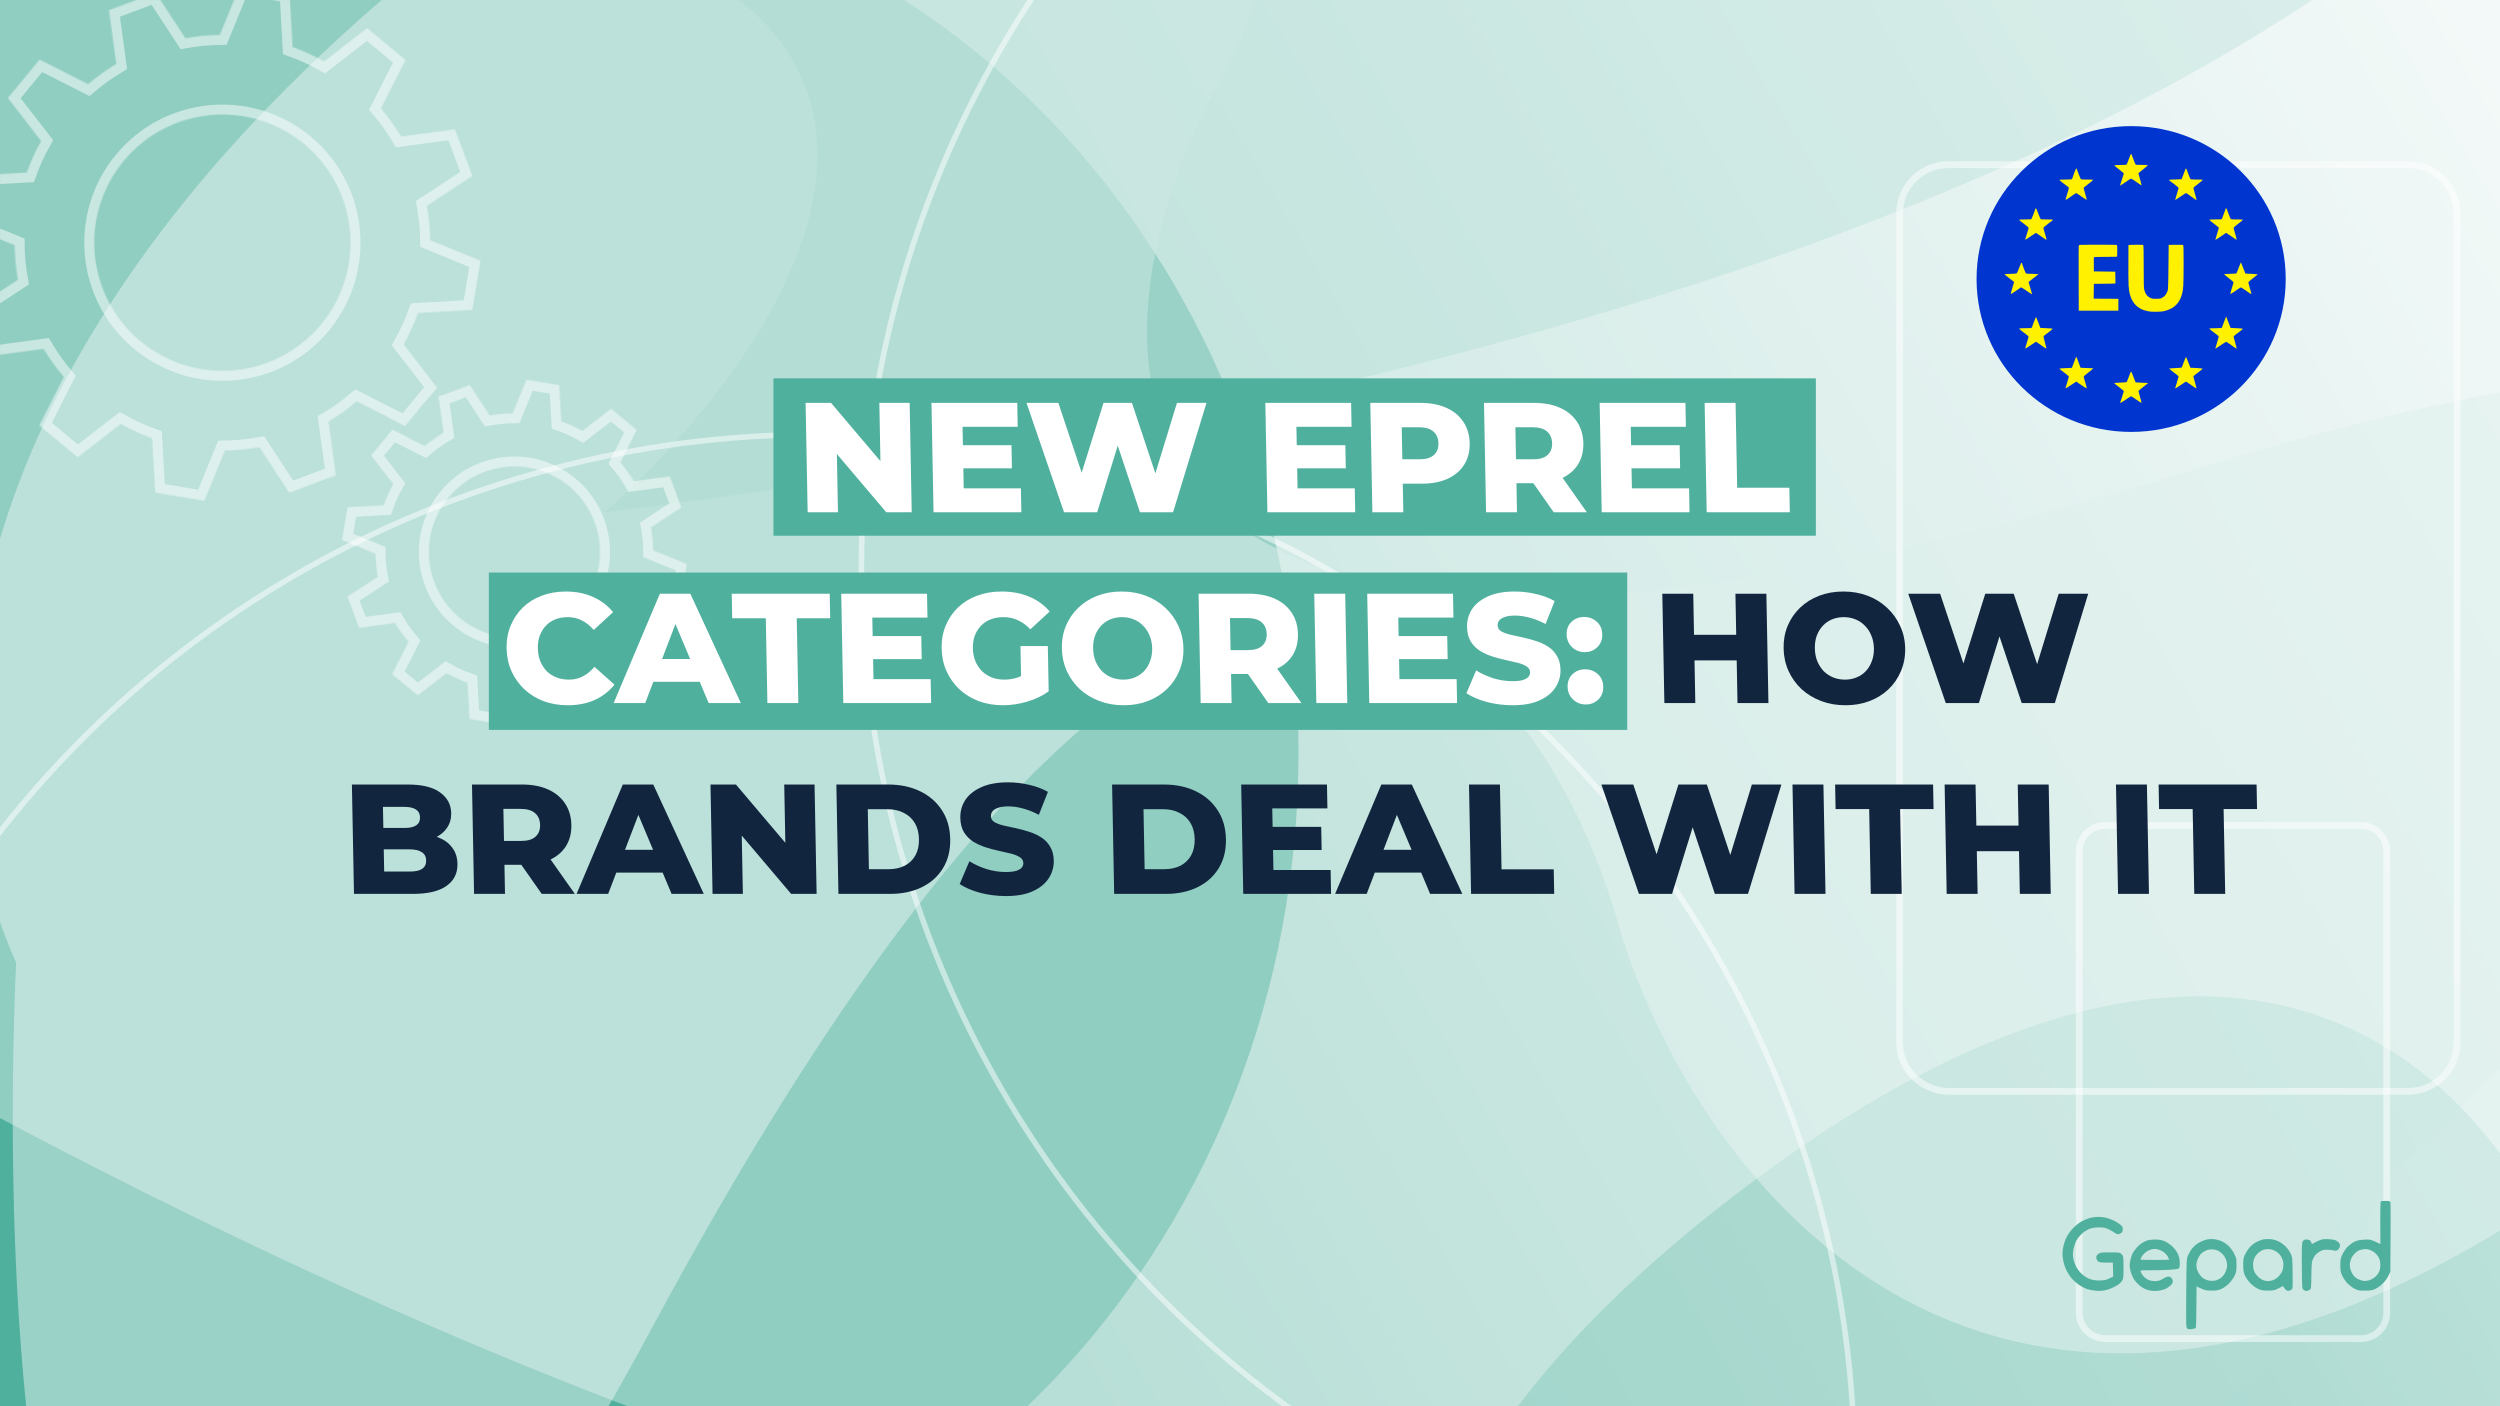 <?xml version="1.0" encoding="UTF-8"?>
<svg xmlns="http://www.w3.org/2000/svg" width="2240" height="1260" viewBox="0 0 2240 1260" fill="none">
  <rect x="0" y="0" width="2240" height="1260" fill="#808080" stroke="none"/>
  <g clip-path="url(#clip0_2356_12630)">
    <rect width="2240" height="1260" fill="url(#paint0_linear_2356_12630)"></rect>
    <path d="M1163.48 673.657C1163.48 1104.63 843.717 1454.01 449.273 1454.01C-228.432 1454.01 -264.932 1104.63 -264.932 673.657C-264.932 242.681 -606.699 -153.39 449.273 -106.693C843.717 -106.693 1163.48 242.681 1163.48 673.657Z" fill="#4FB09E"></path>
    <path opacity="0.5" d="M457.362 -716.178C-349.957 -757.883 -372.44 -236.704 -282.766 29.099C35.939 471.889 -415.56 589.88 -681.148 593.527C1236.23 1864.75 1998.33 1430.41 2139.71 1054.34C2507.2 712.591 2985.38 107.874 1958.21 422.976C931.044 738.077 957.431 312.707 1099.02 60.635C1221.52 -180.926 1264.68 -674.474 457.362 -716.178Z" fill="#D5ECE7"></path>
    <path opacity="0.25" d="M549.965 -889.095C52.97 -505.135 303.46 -186.538 490.829 -75.235C902.77 24.496 696.334 322.529 541.623 459.08C2315.16 238.134 2544.6 -403.554 2437.63 -696.779C2481.31 -1084.2 2457.17 -1682.65 2011.14 -977.104C1565.11 -271.562 1365.41 -535.658 1321.31 -755.899C1271.28 -960.281 1046.96 -1273.06 549.965 -889.095Z" fill="#4FB09E"></path>
    <path opacity="0.25" d="M1549.79 1074.37C1052.79 1458.33 1303.28 1776.92 1490.65 1888.23C1902.59 1987.96 1696.16 2285.99 1541.45 2422.54C3314.99 2201.6 3544.42 1559.91 3437.45 1266.68C3481.13 879.264 3456.99 280.815 3010.97 986.357C2564.94 1691.9 2365.23 1427.8 2321.13 1207.56C2271.1 1003.18 2046.78 690.406 1549.79 1074.37Z" fill="#4FB09E"></path>
    <path opacity="0.5" d="M2455.5 940.636C3059.33 403.148 2709.19 16.455 2458.64 -109.706C1920.76 -200.918 2159.17 -602.079 2345.62 -791.259C88.038 -348.904 -149.174 495.59 14.417 862.543C-7.02 1363.92 77.509 2130.21 587.128 1184.35C1096.75 238.487 1376.8 559.741 1453.13 838.6C1535.66 1096.57 1851.67 1478.12 2455.5 940.636Z" fill="#E9F5F3"></path>
    <path opacity="0.5" d="M2138.5 762.732V1176.28C2138.5 1189.1 2128.2 1199.39 2115.39 1199.39H1886.13C1873.22 1199.1 1862.98 1189.03 1862.98 1176.28V762.732C1862.98 749.918 1873.28 739.621 1886.09 739.621H2115.39C2128.2 739.621 2138.5 749.918 2138.5 762.732Z" stroke="white" stroke-width="6.062"></path>
    <path opacity="0.5" d="M2201.53 191.438V933.959C2201.53 958.299 2181.96 977.865 2157.62 977.865H1745.97C1721.53 977.319 1702.02 958.23 1702.02 933.959V191.438C1702.02 167.098 1721.59 147.531 1745.93 147.531L2157.62 147.531C2181.96 147.531 2201.53 167.098 2201.53 191.438Z" stroke="white" stroke-width="6.062"></path>
    <circle opacity="0.5" cx="731.663" cy="1319.43" r="930.065" stroke="white" stroke-width="5"></circle>
    <g opacity="0.5">
      <mask id="path-9-inside-1_2356_12630" fill="white">
        <path d="M272.331 128.883C223.431 88.525 151.022 95.483 110.688 144.374C70.338 193.325 77.279 265.722 126.195 306.02C175.155 346.394 247.489 339.479 287.839 290.529C328.172 241.638 321.232 169.241 272.331 128.883ZM391.436 347.119L363.056 381.507L319.587 359.55C311.589 366.347 303.157 372.385 294.307 377.604L300.914 425.809L259.133 441.424L232.446 400.637C222.213 402.467 211.876 403.5 201.529 403.633L183.103 448.743L139.119 441.388L136.404 392.767C126.716 389.298 117.256 384.992 108.159 379.824L69.678 409.67L35.266 381.267L57.209 337.819C50.42 329.818 44.39 321.382 39.118 312.512L-9.1 319.068L-24.703 277.324L16.11 250.677C14.285 240.438 13.257 230.095 13.129 219.74L-32.002 201.304L-24.574 157.303L23.997 154.625C27.468 144.93 31.758 135.521 36.943 126.356L7.074 87.844L35.471 53.396L78.923 75.413C86.922 68.616 95.413 62.594 104.22 57.299L97.672 9.11L139.453 -6.505L166.081 34.266C176.314 32.436 186.635 31.462 196.982 31.33L215.408 -13.78L259.451 -6.409L262.123 42.136C271.811 45.605 281.254 49.97 290.368 55.079L328.908 25.25L363.321 53.652L341.301 97.144C348.09 105.145 354.18 113.596 359.409 122.391L407.627 115.835L423.213 157.639L382.461 184.302C384.301 194.481 385.27 204.808 385.398 215.163L430.513 233.659L423.161 277.617L374.573 280.354C371.118 289.99 366.752 299.442 361.644 308.564L391.436 347.119Z"></path>
        <path d="M509.707 435.457C477.061 408.561 428.734 413.164 401.784 445.827C374.817 478.549 379.473 526.865 412.102 553.82C444.791 580.792 493.134 576.13 520.085 543.467C547.035 510.804 542.396 462.429 509.707 435.457ZM589.295 581.212L570.298 604.181L541.294 589.557C535.967 594.068 530.32 598.108 524.37 601.617L528.793 633.844L500.854 644.252L483.104 616.987C476.226 618.256 469.331 618.879 462.447 618.993L450.153 649.106L420.751 644.181L418.94 611.767C412.468 609.429 406.141 606.553 400.036 603.097L374.312 623.018L351.35 604.077L366.052 575.003C361.486 569.658 357.435 564.069 353.991 558.132L321.801 562.512L311.335 534.601L338.589 516.827C337.307 510.005 336.687 503.106 336.593 496.157L306.446 483.85L311.423 454.502L343.874 452.693C346.154 446.199 349.03 439.867 352.47 433.816L332.574 408.082L351.511 385.097L380.575 399.737C385.902 395.225 391.548 391.186 397.439 387.661L393.06 355.51L420.955 345.026L438.765 372.307C445.567 371.082 452.478 370.398 459.422 370.301L471.716 340.188L501.118 345.113L502.912 377.586C509.342 379.849 515.652 382.784 521.773 386.18L547.497 366.26L570.459 385.201L555.817 414.291C560.323 419.619 564.417 425.284 567.878 431.162L600.068 426.782L610.533 454.693L583.28 472.466C584.485 479.333 585.182 486.188 585.276 493.137L615.363 505.427L610.43 534.852L577.978 536.66C575.655 543.079 572.779 549.411 569.323 555.521L589.295 581.212Z"></path>
      </mask>
      <path d="M272.331 128.883C223.431 88.525 151.022 95.483 110.688 144.374C70.338 193.325 77.279 265.722 126.195 306.02C175.155 346.394 247.489 339.479 287.839 290.529C328.172 241.638 321.232 169.241 272.331 128.883ZM391.436 347.119L363.056 381.507L319.587 359.55C311.589 366.347 303.157 372.385 294.307 377.604L300.914 425.809L259.133 441.424L232.446 400.637C222.213 402.467 211.876 403.5 201.529 403.633L183.103 448.743L139.119 441.388L136.404 392.767C126.716 389.298 117.256 384.992 108.159 379.824L69.678 409.67L35.266 381.267L57.209 337.819C50.42 329.818 44.39 321.382 39.118 312.512L-9.1 319.068L-24.703 277.324L16.11 250.677C14.285 240.438 13.257 230.095 13.129 219.74L-32.002 201.304L-24.574 157.303L23.997 154.625C27.468 144.93 31.758 135.521 36.943 126.356L7.074 87.844L35.471 53.396L78.923 75.413C86.922 68.616 95.413 62.594 104.22 57.299L97.672 9.11L139.453 -6.505L166.081 34.266C176.314 32.436 186.635 31.462 196.982 31.33L215.408 -13.78L259.451 -6.409L262.123 42.136C271.811 45.605 281.254 49.97 290.368 55.079L328.908 25.25L363.321 53.652L341.301 97.144C348.09 105.145 354.18 113.596 359.409 122.391L407.627 115.835L423.213 157.639L382.461 184.302C384.301 194.481 385.27 204.808 385.398 215.163L430.513 233.659L423.161 277.617L374.573 280.354C371.118 289.99 366.752 299.442 361.644 308.564L391.436 347.119Z" stroke="white" stroke-width="17.841" mask="url(#path-9-inside-1_2356_12630)"></path>
      <path d="M509.707 435.457C477.061 408.561 428.734 413.164 401.784 445.827C374.817 478.549 379.473 526.865 412.102 553.82C444.791 580.792 493.134 576.13 520.085 543.467C547.035 510.804 542.396 462.429 509.707 435.457ZM589.295 581.212L570.298 604.181L541.294 589.557C535.967 594.068 530.32 598.108 524.37 601.617L528.793 633.844L500.854 644.252L483.104 616.987C476.226 618.256 469.331 618.879 462.447 618.993L450.153 649.106L420.751 644.181L418.94 611.767C412.468 609.429 406.141 606.553 400.036 603.097L374.312 623.018L351.35 604.077L366.052 575.003C361.486 569.658 357.435 564.069 353.991 558.132L321.801 562.512L311.335 534.601L338.589 516.827C337.307 510.005 336.687 503.106 336.593 496.157L306.446 483.85L311.423 454.502L343.874 452.693C346.154 446.199 349.03 439.867 352.47 433.816L332.574 408.082L351.511 385.097L380.575 399.737C385.902 395.225 391.548 391.186 397.439 387.661L393.06 355.51L420.955 345.026L438.765 372.307C445.567 371.082 452.478 370.398 459.422 370.301L471.716 340.188L501.118 345.113L502.912 377.586C509.342 379.849 515.652 382.784 521.773 386.18L547.497 366.26L570.459 385.201L555.817 414.291C560.323 419.619 564.417 425.284 567.878 431.162L600.068 426.782L610.533 454.693L583.28 472.466C584.485 479.333 585.182 486.188 585.276 493.137L615.363 505.427L610.43 534.852L577.978 536.66C575.655 543.079 572.779 549.411 569.323 555.521L589.295 581.212Z" stroke="white" stroke-width="17.841" mask="url(#path-9-inside-1_2356_12630)"></path>
    </g>
    <circle opacity="0.5" cx="1701.87" cy="509.143" r="930.065" stroke="white" stroke-width="5"></circle>
    <path fill-rule="evenodd" clip-rule="evenodd" d="M2137.61 1076C2141.04 1076 2141.51 1076.14 2141.84 1077.56C2142.03 1078.37 2142.1 1092.62 2141.77 1139.44L2139.99 1143.17C2139.06 1145.2 2136.76 1148.32 2134.91 1150.09C2133.06 1151.92 2130.16 1154.02 2128.38 1154.84C2125.87 1156.13 2124.16 1156.4 2119.01 1156.4C2113.54 1156.4 2112.35 1156.19 2109.45 1154.57C2107.6 1153.62 2104.9 1151.45 2103.31 1149.88C2101.73 1148.26 2099.69 1145.2 2098.7 1143.17C2097.18 1139.98 2096.92 1138.55 2096.92 1133.67C2096.92 1128.78 2097.25 1127.29 2098.76 1123.97C2099.75 1121.86 2101.8 1118.81 2103.31 1117.18C2104.9 1115.62 2107.6 1113.59 2109.45 1112.64C2111.89 1111.42 2114.2 1110.94 2118.35 1110.74C2123.56 1110.4 2124.29 1110.53 2132.86 1114.67L2132.73 1095.81C2132.67 1085.43 2132.86 1076.68 2133.19 1076.47C2133.52 1076.2 2135.5 1076 2137.61 1076V1076ZM2109.45 1123.63C2107.65 1125.57 2106.48 1127.68 2105.95 1129.94C2105.29 1132.45 2105.29 1134.14 2105.75 1136.38C2106.15 1138.08 2107.21 1140.59 2108.13 1141.95C2109.05 1143.37 2110.9 1145.07 2112.22 1145.81C2113.6 1146.49 2115.78 1147.31 2117.03 1147.58C2118.29 1147.85 2120.66 1147.71 2122.31 1147.31C2123.96 1146.9 2126.53 1145.47 2128.05 1144.19C2129.76 1142.76 2131.28 1140.66 2131.94 1138.89C2132.6 1137.13 2132.93 1134.62 2132.73 1132.24C2132.6 1129.6 2132.01 1127.7 2130.69 1125.66C2129.7 1124.1 2127.65 1122.07 2126.07 1121.19C2124.55 1120.3 2122.24 1119.42 2120.99 1119.22C2119.74 1119.08 2117.17 1119.29 2115.39 1119.76C2112.94 1120.44 2111.43 1121.39 2109.45 1123.63V1123.63ZM1879.91 1090.32C1882.08 1090.25 1885.58 1090.72 1887.63 1091.27C1889.74 1091.81 1892.84 1093.03 1894.55 1093.91C1896.33 1094.79 1898.71 1096.29 1899.83 1097.3C1901.54 1098.66 1902 1099.61 1902 1101.44C1902 1103.14 1901.61 1104.09 1900.49 1104.83C1899.7 1105.38 1898.44 1105.85 1897.72 1105.85C1896.99 1105.92 1895.67 1105.31 1894.75 1104.56C1893.83 1103.88 1891.45 1102.46 1889.47 1101.51C1886.57 1100.09 1884.86 1099.75 1880.7 1099.75C1877.27 1099.75 1874.5 1100.15 1872.12 1101.04C1870.28 1101.78 1867.18 1103.75 1865.4 1105.38C1863.55 1107.01 1861.31 1109.86 1860.38 1111.69C1859.39 1113.52 1858.27 1116.84 1857.81 1119.08C1857.35 1121.32 1857.22 1124.65 1857.48 1126.55C1857.68 1128.38 1858.73 1131.77 1859.79 1134.01C1860.98 1136.65 1862.89 1139.23 1865.13 1141.34C1867.24 1143.24 1870.21 1145.2 1872.32 1145.95C1874.57 1146.76 1877.6 1147.31 1880.24 1147.31C1882.61 1147.31 1885.38 1147.1 1886.5 1146.83C1887.56 1146.56 1889.6 1145.81 1893.43 1143.85L1893.1 1131.29H1887.1C1881.95 1131.29 1880.83 1131.09 1879.64 1129.94C1878.85 1129.19 1878.19 1127.77 1878.26 1126.68C1878.26 1125.46 1878.85 1124.37 1880.04 1123.49C1881.69 1122.27 1882.88 1122.07 1890.59 1122.14C1899.04 1122.14 1899.43 1122.2 1901.02 1123.83C1902.6 1125.46 1902.66 1125.8 1902.66 1135.5C1902.73 1144.86 1902.6 1145.68 1901.21 1147.85C1900.36 1149.21 1897.98 1151.17 1895.74 1152.4C1893.56 1153.62 1889.87 1155.18 1887.49 1155.79C1884.53 1156.53 1881.69 1156.81 1878.26 1156.53C1875.55 1156.33 1871.66 1155.58 1869.68 1154.91C1867.71 1154.16 1864.61 1152.53 1862.76 1151.24C1860.98 1149.95 1858.21 1147.58 1856.62 1145.88C1855.04 1144.19 1852.73 1140.66 1851.48 1138.08C1850.03 1135.09 1848.91 1131.5 1848.45 1128.24C1847.85 1124.44 1847.85 1122 1848.45 1118.4C1848.84 1115.83 1850.16 1111.69 1851.28 1109.24C1852.47 1106.73 1854.91 1103.14 1857.15 1100.76C1859.26 1098.53 1862.69 1095.74 1864.8 1094.52C1866.98 1093.37 1870.34 1091.88 1872.32 1091.33C1874.3 1090.79 1877.73 1090.32 1879.91 1090.32V1090.32ZM1983.47 1110.26C1985.64 1110.47 1988.87 1111.35 1990.72 1112.16C1992.5 1113.04 1995.21 1114.81 1996.66 1116.17C1998.11 1117.45 2000.35 1120.51 2001.6 1122.88C2003.71 1126.95 2003.91 1127.63 2003.91 1133.33C2003.91 1138.28 2003.65 1140.05 2002.4 1142.63C2001.6 1144.46 1999.56 1147.44 1997.78 1149.34C1996.06 1151.24 1993.1 1153.55 1991.05 1154.57C1988.02 1156.06 1986.5 1156.33 1981.82 1156.4C1977.07 1156.4 1975.62 1156.13 1972.25 1154.5C1970.08 1153.48 1968.23 1152.67 1968.1 1152.67C1968.03 1152.67 1967.96 1160.81 1967.96 1170.85C1967.96 1180.82 1967.7 1189.3 1967.44 1189.71C1967.17 1190.12 1965.66 1190.66 1964.01 1190.86C1962.09 1191.14 1960.64 1191 1959.85 1190.46C1958.73 1189.71 1958.66 1187.81 1958.86 1158.77C1959.06 1130.35 1959.19 1127.7 1960.31 1125.19C1960.97 1123.7 1962.36 1121.19 1963.41 1119.56C1964.47 1118 1966.91 1115.62 1968.76 1114.33C1970.67 1113.04 1973.9 1111.55 1975.88 1110.94C1978.19 1110.33 1980.96 1110.06 1983.47 1110.26V1110.26ZM1969.75 1126.95C1968.56 1129.4 1967.96 1131.63 1967.96 1133.67C1967.96 1135.43 1968.62 1137.94 1969.48 1139.71C1970.27 1141.4 1971.99 1143.58 1973.24 1144.66C1974.49 1145.68 1976.87 1146.83 1978.52 1147.24C1980.23 1147.65 1982.74 1147.78 1984.45 1147.44C1986.1 1147.17 1988.54 1146.09 1989.86 1145.07C1991.25 1144.05 1992.9 1142.01 1993.62 1140.59C1994.28 1139.23 1995.07 1136.99 1995.34 1135.71C1995.6 1134.42 1995.47 1131.97 1995.07 1130.28C1994.68 1128.58 1993.36 1126 1992.17 1124.58C1991.05 1123.15 1988.94 1121.39 1987.55 1120.71C1986.1 1119.96 1983.73 1119.42 1981.62 1119.42C1979.05 1119.42 1977.33 1119.9 1974.89 1121.32C1972.32 1122.81 1971.2 1124.1 1969.75 1126.95V1126.95ZM2033.92 1110.26C2036.76 1110.47 2039.47 1111.21 2041.84 1112.43C2043.82 1113.45 2046.65 1115.49 2048.11 1117.05C2049.62 1118.54 2051.54 1121.32 2052.39 1123.15C2053.98 1126.41 2054.04 1127.22 2054.17 1140.66C2054.37 1154.57 2054.37 1154.7 2052.86 1155.72C2052.06 1156.33 2050.68 1156.67 2049.75 1156.6C2048.83 1156.47 2047.58 1155.58 2045.53 1152.33L2041.58 1154.36C2038.08 1156.13 2036.96 1156.4 2031.95 1156.4C2027.26 1156.33 2025.75 1156.06 2022.71 1154.57C2020.67 1153.55 2017.7 1151.24 2015.92 1149.34C2014.2 1147.44 2012.16 1144.46 2011.37 1142.69C2010.24 1140.12 2009.92 1138.15 2009.92 1133.33C2009.92 1127.97 2010.11 1126.75 2011.7 1123.7C2012.69 1121.73 2014.47 1119.01 2015.59 1117.66C2016.78 1116.3 2019.08 1114.4 2020.73 1113.38C2022.38 1112.43 2025.02 1111.28 2026.67 1110.81C2028.38 1110.26 2031.42 1110.06 2033.92 1110.26V1110.26ZM2023.77 1122.27C2022.38 1123.49 2020.67 1125.66 2020.01 1127.09C2019.22 1128.58 2018.75 1131.09 2018.75 1133.33C2018.75 1135.64 2019.22 1138.08 2020.01 1139.64C2020.67 1141 2022.32 1143.17 2023.63 1144.39C2024.95 1145.54 2027.13 1146.83 2028.45 1147.24C2029.84 1147.58 2031.55 1147.92 2032.28 1147.92C2033 1147.92 2034.72 1147.58 2036.04 1147.24C2037.42 1146.83 2039.66 1145.54 2040.98 1144.32C2042.37 1143.03 2044.02 1140.86 2044.74 1139.37C2045.4 1137.88 2045.93 1135.23 2045.93 1133.33C2045.93 1131.29 2045.4 1128.85 2044.61 1127.22C2043.88 1125.73 2042.57 1123.83 2041.71 1123.09C2040.92 1122.27 2039.27 1121.19 2038.21 1120.64C2037.09 1120.03 2035.18 1119.49 2033.92 1119.29C2032.67 1119.08 2030.43 1119.22 2028.98 1119.56C2027.53 1119.83 2025.15 1121.12 2023.77 1122.27V1122.27ZM2087.15 1110.33C2089.46 1110.47 2091.97 1110.94 2092.76 1111.35C2093.62 1111.76 2094.81 1112.64 2095.47 1113.25C2096.12 1113.86 2096.65 1115.15 2096.59 1116.23C2096.59 1117.25 2095.93 1118.74 2095.07 1119.49C2093.82 1120.78 2093.22 1120.91 2090.98 1120.37C2089.53 1120.03 2086.69 1119.76 2084.65 1119.76C2081.75 1119.76 2080.36 1120.17 2077.79 1121.8C2075.48 1123.22 2074.09 1124.78 2072.91 1127.22C2071.26 1130.41 2071.19 1131.23 2070.99 1142.63C2070.86 1154.29 2070.8 1154.77 2069.35 1155.72C2068.55 1156.26 2067.3 1156.74 2066.57 1156.74C2065.85 1156.74 2064.66 1156.26 2063.94 1155.65C2062.68 1154.7 2062.62 1153.75 2062.42 1134.14C2062.29 1116.84 2062.42 1113.45 2063.28 1112.16C2063.94 1111.12 2064.93 1110.6 2066.24 1110.6C2067.3 1110.6 2068.69 1110.81 2069.35 1111.14C2069.94 1111.42 2070.66 1112.3 2071.52 1114.67L2074.95 1112.84C2076.86 1111.82 2079.5 1110.74 2080.76 1110.47C2082.01 1110.19 2084.91 1110.13 2087.15 1110.33V1110.33ZM1930.83 1110.6C1934.06 1110.6 1936.77 1111.01 1939.07 1111.96C1940.99 1112.71 1944.15 1114.74 1946.13 1116.5C1948.31 1118.54 1950.29 1121.19 1951.34 1123.49C1952.6 1126.21 1953.06 1128.38 1953.06 1131.5C1953.12 1134.69 1952.86 1136.04 1952.07 1136.59C1951.47 1137.06 1947.32 1137.6 1942.5 1137.81C1937.82 1138.01 1930.37 1138.22 1925.88 1138.15C1921.46 1138.08 1917.84 1138.28 1917.84 1138.55C1917.84 1138.89 1918.23 1139.91 1918.76 1140.93C1919.22 1142.01 1920.47 1143.58 1921.53 1144.53C1922.58 1145.47 1924.63 1146.7 1926.08 1147.17C1927.53 1147.71 1930.24 1147.99 1932.08 1147.85C1934.26 1147.65 1936.3 1146.97 1938.15 1145.68C1939.67 1144.66 1941.78 1143.85 1942.9 1143.85C1944.22 1143.85 1945.21 1144.37 1945.87 1145.41C1946.4 1146.22 1946.86 1147.51 1946.86 1148.26C1946.92 1149 1946.07 1150.5 1945.08 1151.51C1944.09 1152.53 1941.91 1154.02 1940.26 1154.84C1938.55 1155.65 1935.38 1156.4 1932.68 1156.6C1929.51 1156.81 1926.87 1156.53 1924.23 1155.79C1921.86 1155.11 1919.22 1153.62 1916.98 1151.78C1915.13 1150.16 1912.76 1147.51 1911.77 1145.81C1910.78 1144.19 1909.46 1140.86 1908.86 1138.42C1908.01 1134.69 1907.94 1133.4 1908.6 1129.94C1909.06 1127.7 1909.99 1124.71 1910.65 1123.36C1911.31 1121.93 1913.02 1119.56 1914.34 1118C1915.72 1116.44 1917.9 1114.54 1919.15 1113.79C1920.41 1112.98 1922.52 1111.96 1923.77 1111.48C1925.02 1111.01 1928.26 1110.67 1930.83 1110.6V1110.6ZM1924.1 1120.91C1922.98 1121.53 1921.46 1122.75 1920.74 1123.63C1919.95 1124.44 1918.96 1125.87 1918.56 1126.75C1918.16 1127.56 1917.84 1128.38 1917.84 1128.58C1917.84 1128.78 1923.64 1128.92 1930.7 1128.92C1937.75 1128.92 1943.56 1128.78 1943.56 1128.58C1943.56 1128.38 1943.16 1127.43 1942.64 1126.41C1942.11 1125.32 1940.99 1123.83 1940.13 1123.09C1939.34 1122.27 1937.69 1121.19 1936.63 1120.64C1935.51 1120.03 1933.6 1119.42 1932.35 1119.22C1931.09 1119.01 1929.11 1119.08 1928.06 1119.35C1926.94 1119.63 1925.16 1120.37 1924.1 1120.91V1120.91Z" fill="#4FB09E"></path>
    <rect x="693" y="339" width="934" height="141" fill="#4FB09E"></rect>
    <rect x="438" y="513" width="1020" height="141" fill="#4FB09E"></rect>
    <path d="M723.656 458.976L721.804 360.993H744.624L799.897 426.222H789.117L787.884 360.993H815.044L816.896 458.976H794.076L738.803 393.747H749.583L750.816 458.976H723.656ZM860.794 398.926H906.294L906.685 419.643H861.185L860.794 398.926ZM863.484 437.56H914.724L915.129 458.976H836.449L834.597 360.993H911.457L911.862 382.409H862.442L863.484 437.56ZM953.364 458.976L919.733 360.993H948.293L976.635 445.818H962.215L988.753 360.993H1014.23L1042.44 445.818H1028.58L1054.55 360.993H1081.01L1051.08 458.976H1021.4L997.362 386.889H1005.34L983.044 458.976H953.364ZM1159.93 398.926H1205.43L1205.83 419.643H1160.33L1159.93 398.926ZM1162.62 437.56H1213.86L1214.27 458.976H1135.59L1133.74 360.993H1210.6L1211 382.409H1161.58L1162.62 437.56ZM1229.65 458.976L1227.8 360.993H1272.6C1281.56 360.993 1289.29 362.44 1295.78 365.332C1302.37 368.225 1307.49 372.425 1311.14 377.93C1314.79 383.343 1316.68 389.781 1316.83 397.247C1316.96 404.619 1315.31 411.011 1311.87 416.423C1308.42 421.836 1303.46 426.035 1296.99 429.021C1290.6 431.914 1282.93 433.36 1273.97 433.36H1244.57L1256.66 421.322L1257.37 458.976H1229.65ZM1256.72 424.262L1244.16 411.524H1271.88C1277.66 411.524 1281.93 410.264 1284.68 407.745C1287.53 405.225 1288.91 401.726 1288.83 397.247C1288.74 392.674 1287.23 389.128 1284.28 386.609C1281.44 384.089 1277.12 382.829 1271.33 382.829H1243.61L1255.69 370.092L1256.72 424.262ZM1331.51 458.976L1329.66 360.993H1374.46C1383.42 360.993 1391.14 362.44 1397.64 365.332C1404.23 368.225 1409.35 372.425 1413 377.93C1416.64 383.343 1418.54 389.781 1418.68 397.247C1418.82 404.619 1417.17 411.011 1413.72 416.423C1410.28 421.742 1405.31 425.848 1398.84 428.741C1392.45 431.541 1384.78 432.94 1375.82 432.94H1346.42L1358.52 421.322L1359.23 458.976H1331.51ZM1392.13 458.976L1367.09 423.282H1396.63L1421.81 458.976H1392.13ZM1358.57 424.262L1346.01 411.524H1373.73C1379.52 411.524 1383.79 410.264 1386.54 407.745C1389.38 405.225 1390.77 401.726 1390.68 397.247C1390.59 392.674 1389.08 389.128 1386.14 386.609C1383.29 384.089 1378.98 382.829 1373.19 382.829H1345.47L1357.55 370.092L1358.57 424.262ZM1459.49 398.926H1504.99L1505.38 419.643H1459.88L1459.49 398.926ZM1462.18 437.56H1513.42L1513.82 458.976H1435.14L1433.29 360.993H1510.15L1510.55 382.409H1461.13L1462.18 437.56ZM1529.2 458.976L1527.35 360.993H1555.07L1556.51 437H1603.27L1603.68 458.976H1529.2ZM508.771 631.905C501.025 631.905 493.815 630.692 487.143 628.266C480.562 625.746 474.801 622.2 469.862 617.627C465.015 613.055 461.181 607.689 458.357 601.53C455.533 595.278 454.05 588.419 453.909 580.954C453.768 573.489 454.992 566.677 457.583 560.518C460.171 554.265 463.802 548.853 468.476 544.28C473.243 539.708 478.87 536.209 485.357 533.782C491.936 531.263 499.099 530.003 506.846 530.003C515.899 530.003 524.003 531.589 531.156 534.762C538.403 537.935 544.462 542.507 549.335 548.48L531.997 564.437C528.753 560.704 525.199 557.858 521.335 555.898C517.565 553.939 513.346 552.959 508.68 552.959C504.666 552.959 500.992 553.612 497.657 554.919C494.321 556.225 491.464 558.138 489.085 560.658C486.798 563.084 484.987 566.023 483.652 569.476C482.41 572.929 481.829 576.755 481.909 580.954C481.988 585.153 482.714 588.979 484.086 592.432C485.551 595.885 487.474 598.871 489.855 601.39C492.327 603.817 495.256 605.683 498.641 606.989C502.025 608.296 505.724 608.949 509.738 608.949C514.404 608.949 518.586 607.969 522.282 606.009C526.072 604.05 529.518 601.204 532.621 597.471L550.562 613.428C545.913 619.307 540.026 623.88 532.901 627.146C525.868 630.318 517.825 631.905 508.771 631.905ZM549.833 629.945L591.242 531.963H618.542L663.793 629.945H634.953L599.478 545.54H610.398L578.113 629.945H549.833ZM573.133 610.909L579.887 590.472H627.767L635.293 610.909H573.133ZM687.59 629.945L686.154 553.939H656.054L655.638 531.963H743.418L743.834 553.939H713.874L715.31 629.945H687.59ZM779.942 569.896H825.442L825.834 590.612H780.334L779.942 569.896ZM782.632 608.529H833.872L834.277 629.945H755.597L753.746 531.963H830.606L831.01 553.379H781.59L782.632 608.529ZM898.697 631.905C890.95 631.905 883.74 630.692 877.068 628.266C870.394 625.746 864.587 622.2 859.647 617.627C854.8 613.055 850.966 607.689 848.143 601.53C845.318 595.278 843.835 588.419 843.694 580.954C843.553 573.489 844.777 566.677 847.368 560.518C849.956 554.265 853.634 548.853 858.401 544.28C863.168 539.708 868.842 536.209 875.423 533.782C882.095 531.263 889.398 530.003 897.331 530.003C906.571 530.003 914.86 531.543 922.198 534.622C929.537 537.702 935.64 542.134 940.51 547.92L923.171 563.877C919.742 560.238 916.051 557.531 912.098 555.758C908.236 553.892 903.925 552.959 899.165 552.959C894.965 552.959 891.151 553.612 887.722 554.919C884.293 556.225 881.389 558.138 879.01 560.658C876.63 563.084 874.772 566.023 873.437 569.476C872.194 572.835 871.613 576.661 871.694 580.954C871.771 585.06 872.496 588.839 873.868 592.292C875.333 595.745 877.303 598.731 879.777 601.25C882.25 603.677 885.179 605.59 888.566 606.989C892.044 608.296 895.836 608.949 899.943 608.949C904.049 608.949 908.05 608.296 911.946 606.989C915.839 605.59 919.762 603.257 923.714 599.991L939.621 619.447C934.097 623.46 927.669 626.539 920.336 628.685C913.003 630.832 905.79 631.905 898.697 631.905ZM915.052 615.808L914.354 578.854H938.854L939.621 619.447L915.052 615.808ZM1006.85 631.905C999.011 631.905 991.754 630.645 985.08 628.126C978.405 625.606 972.552 622.06 967.519 617.487C962.577 612.822 958.695 607.409 955.872 601.25C953.049 595.091 951.568 588.326 951.428 580.954C951.289 573.582 952.514 566.816 955.105 560.658C957.695 554.499 961.374 549.133 966.141 544.56C970.999 539.895 976.718 536.302 983.297 533.782C989.876 531.263 997.086 530.003 1004.93 530.003C1012.86 530.003 1020.12 531.263 1026.7 533.782C1033.37 536.302 1039.18 539.895 1044.12 544.56C1049.06 549.133 1052.94 554.499 1055.76 560.658C1058.68 566.816 1060.21 573.582 1060.35 580.954C1060.49 588.326 1059.22 595.138 1056.53 601.39C1053.94 607.549 1050.27 612.915 1045.5 617.487C1040.73 622.06 1035.06 625.606 1028.48 628.126C1021.99 630.645 1014.78 631.905 1006.85 631.905ZM1006.42 608.949C1010.15 608.949 1013.59 608.296 1016.74 606.989C1019.98 605.683 1022.75 603.817 1025.03 601.39C1027.41 598.871 1029.22 595.885 1030.47 592.432C1031.8 588.979 1032.43 585.153 1032.35 580.954C1032.27 576.661 1031.49 572.835 1030.03 569.476C1028.66 566.023 1026.74 563.084 1024.26 560.658C1021.88 558.138 1019.05 556.225 1015.76 554.919C1012.56 553.612 1009.09 552.959 1005.36 552.959C1001.63 552.959 998.138 553.612 994.896 554.919C991.748 556.225 988.984 558.138 986.605 560.658C984.317 563.084 982.506 566.023 981.171 569.476C979.928 572.835 979.347 576.661 979.428 580.954C979.508 585.153 980.233 588.979 981.605 592.432C983.07 595.885 984.993 598.871 987.374 601.39C989.847 603.817 992.682 605.683 995.88 606.989C999.172 608.296 1002.68 608.949 1006.42 608.949ZM1075.79 629.945L1073.94 531.963H1118.74C1127.7 531.963 1135.43 533.409 1141.92 536.302C1148.51 539.195 1153.63 543.394 1157.28 548.9C1160.93 554.312 1162.82 560.751 1162.97 568.216C1163.11 575.588 1161.45 581.98 1158.01 587.393C1154.56 592.712 1149.6 596.818 1143.12 599.711C1136.73 602.51 1129.06 603.91 1120.1 603.91H1090.7L1102.8 592.292L1103.51 629.945H1075.79ZM1136.41 629.945L1111.38 594.252H1140.92L1166.09 629.945H1136.41ZM1102.86 595.231L1090.3 582.494H1118.02C1123.8 582.494 1128.07 581.234 1130.82 578.714C1133.67 576.195 1135.05 572.695 1134.97 568.216C1134.88 563.644 1133.37 560.098 1130.42 557.578C1127.58 555.059 1123.26 553.799 1117.47 553.799H1089.75L1101.83 541.061L1102.86 595.231ZM1179.43 629.945L1177.57 531.963H1205.29L1207.15 629.945H1179.43ZM1251.21 569.896H1296.71L1297.1 590.612H1251.6L1251.21 569.896ZM1253.9 608.529H1305.14L1305.55 629.945H1226.87L1225.02 531.963H1301.88L1302.28 553.379H1252.86L1253.9 608.529ZM1355.41 631.905C1347.38 631.905 1339.61 630.925 1332.11 628.965C1324.7 626.912 1318.63 624.3 1313.9 621.127L1322.62 600.69C1327.06 603.49 1332.14 605.823 1337.87 607.689C1343.69 609.462 1349.45 610.349 1355.14 610.349C1358.97 610.349 1362.04 610.022 1364.36 609.369C1366.68 608.622 1368.34 607.689 1369.35 606.569C1370.44 605.356 1370.98 603.957 1370.95 602.37C1370.91 600.131 1369.85 598.358 1367.77 597.051C1365.69 595.745 1363.01 594.672 1359.73 593.832C1356.44 592.992 1352.79 592.152 1348.76 591.312C1344.82 590.472 1340.84 589.399 1336.8 588.093C1332.85 586.786 1329.23 585.107 1325.92 583.054C1322.62 580.907 1319.9 578.154 1317.79 574.795C1315.67 571.342 1314.56 567.003 1314.46 561.777C1314.35 555.898 1315.84 550.579 1318.92 545.82C1322.1 541.061 1326.88 537.235 1333.26 534.342C1339.65 531.449 1347.65 530.003 1357.26 530.003C1363.7 530.003 1370.01 530.75 1376.2 532.243C1382.48 533.642 1388.08 535.742 1392.98 538.542L1384.83 559.118C1380.12 556.598 1375.46 554.732 1370.86 553.519C1366.27 552.212 1361.82 551.559 1357.53 551.559C1353.7 551.559 1350.63 551.979 1348.31 552.819C1345.99 553.566 1344.33 554.592 1343.33 555.898C1342.33 557.205 1341.84 558.698 1341.87 560.378C1341.92 562.524 1342.93 564.25 1344.91 565.557C1346.99 566.77 1349.67 567.796 1352.95 568.636C1356.32 569.383 1359.98 570.176 1363.92 571.016C1367.94 571.856 1371.93 572.929 1375.88 574.235C1379.91 575.448 1383.58 577.128 1386.89 579.274C1390.2 581.327 1392.86 584.08 1394.89 587.533C1397 590.892 1398.11 595.138 1398.21 600.271C1398.32 605.963 1396.78 611.235 1393.61 616.088C1390.52 620.847 1385.79 624.673 1379.4 627.566C1373.11 630.458 1365.11 631.905 1355.41 631.905ZM1419.97 584.313C1415.49 584.313 1411.68 582.82 1408.54 579.834C1405.41 576.848 1403.8 573.069 1403.71 568.496C1403.62 563.737 1405.09 559.958 1408.11 557.158C1411.14 554.265 1414.89 552.819 1419.37 552.819C1423.85 552.819 1427.66 554.265 1430.79 557.158C1433.93 559.958 1435.54 563.737 1435.63 568.496C1435.72 573.069 1434.25 576.848 1431.22 579.834C1428.2 582.82 1424.45 584.313 1419.97 584.313ZM1420.85 631.205C1416.37 631.205 1412.57 629.712 1409.43 626.726C1406.29 623.74 1404.68 619.96 1404.59 615.388C1404.5 610.629 1405.97 606.849 1409 604.05C1412.03 601.157 1415.78 599.711 1420.26 599.711C1424.74 599.711 1428.55 601.157 1431.68 604.05C1434.81 606.849 1436.42 610.629 1436.51 615.388C1436.6 619.96 1435.13 623.74 1432.11 626.726C1429.09 629.712 1425.33 631.205 1420.85 631.205Z" fill="white"></path>
    <path d="M1554.95 531.963H1582.67L1584.52 629.945H1556.8L1554.95 531.963ZM1519 629.945H1491.28L1489.43 531.963H1517.15L1519 629.945ZM1558.04 591.732H1516.32L1515.88 568.776H1557.6L1558.04 591.732ZM1653.53 631.905C1645.69 631.905 1638.43 630.645 1631.76 628.126C1625.08 625.606 1619.23 622.06 1614.2 617.487C1609.26 612.822 1605.37 607.409 1602.55 601.25C1599.73 595.091 1598.25 588.326 1598.11 580.954C1597.97 573.582 1599.19 566.816 1601.78 560.658C1604.37 554.499 1608.05 549.133 1612.82 544.56C1617.68 539.895 1623.4 536.302 1629.98 533.782C1636.56 531.263 1643.77 530.003 1651.61 530.003C1659.54 530.003 1666.8 531.263 1673.38 533.782C1680.05 536.302 1685.86 539.895 1690.8 544.56C1695.74 549.133 1699.62 554.499 1702.44 560.658C1705.36 566.816 1706.89 573.582 1707.03 580.954C1707.17 588.326 1705.9 595.138 1703.21 601.39C1700.62 607.549 1696.95 612.915 1692.18 617.487C1687.41 622.06 1681.74 625.606 1675.16 628.126C1668.67 630.645 1661.46 631.905 1653.53 631.905ZM1653.1 608.949C1656.83 608.949 1660.27 608.296 1663.42 606.989C1666.66 605.683 1669.43 603.817 1671.71 601.39C1674.09 598.871 1675.9 595.885 1677.14 592.432C1678.48 588.979 1679.11 585.153 1679.03 580.954C1678.95 576.661 1678.17 572.835 1676.71 569.476C1675.34 566.023 1673.42 563.084 1670.94 560.658C1668.56 558.138 1665.73 556.225 1662.44 554.919C1659.24 553.612 1655.77 552.959 1652.04 552.959C1648.31 552.959 1644.82 553.612 1641.58 554.919C1638.43 556.225 1635.66 558.138 1633.28 560.658C1631 563.084 1629.19 566.023 1627.85 569.476C1626.61 572.835 1626.03 576.661 1626.11 580.954C1626.19 585.153 1626.91 588.979 1628.28 592.432C1629.75 595.885 1631.67 598.871 1634.05 601.39C1636.53 603.817 1639.36 605.683 1642.56 606.989C1645.85 608.296 1649.36 608.949 1653.1 608.949ZM1743.41 629.945L1709.78 531.963H1738.34L1766.68 616.788H1752.26L1778.8 531.963H1804.28L1832.48 616.788H1818.62L1844.6 531.963H1871.06L1841.13 629.945H1811.45L1787.41 557.858H1795.39L1773.09 629.945H1743.41ZM317.158 800.915L315.306 702.932H365.426C378.306 702.932 387.964 705.312 394.401 710.071C400.836 714.737 404.126 720.896 404.27 728.548C404.365 733.587 403.096 738.019 400.461 741.845C397.919 745.578 394.242 748.564 389.431 750.804C384.711 752.95 379.038 754.023 372.412 754.023L375.085 747.304C381.991 747.304 388.032 748.377 393.205 750.524C398.378 752.577 402.401 755.609 405.277 759.622C408.245 763.541 409.782 768.347 409.89 774.039C410.05 782.531 406.722 789.157 399.905 793.916C393.18 798.582 383.238 800.915 370.078 800.915H317.158ZM344.219 780.898H367.459C372.219 780.898 375.798 780.105 378.194 778.519C380.683 776.839 381.895 774.319 381.832 770.96C381.768 767.601 380.461 765.128 377.911 763.541C375.453 761.862 371.844 761.022 367.084 761.022H341.884L341.521 741.845H362.521C367.188 741.845 370.673 741.052 372.976 739.466C375.28 737.879 376.402 735.5 376.342 732.327C376.282 729.154 375.071 726.821 372.709 725.328C370.346 723.742 366.831 722.949 362.164 722.949H343.124L344.219 780.898ZM424.755 800.915L422.904 702.932H467.704C476.664 702.932 484.391 704.379 490.886 707.271C497.474 710.164 502.593 714.363 506.244 719.869C509.893 725.282 511.788 731.72 511.929 739.186C512.068 746.558 510.416 752.95 506.971 758.362C503.525 763.681 498.563 767.787 492.084 770.68C485.697 773.48 478.023 774.879 469.063 774.879H439.663L451.764 763.261L452.475 800.915H424.755ZM485.375 800.915L460.341 765.221H489.881L515.055 800.915H485.375ZM451.819 766.201L439.259 753.463H466.979C472.765 753.463 477.035 752.203 479.787 749.684C482.633 747.164 484.013 743.665 483.929 739.186C483.842 734.613 482.329 731.067 479.388 728.548C476.54 726.028 472.223 724.768 466.436 724.768H438.716L450.796 712.031L451.819 766.201ZM516.628 800.915L558.037 702.932H585.337L630.588 800.915H601.748L566.273 716.51H577.193L544.908 800.915H516.628ZM539.928 781.878L546.682 761.442H594.562L602.088 781.878H539.928ZM638.447 800.915L636.595 702.932H659.415L714.688 768.161H703.908L702.675 702.932H729.835L731.687 800.915H708.867L653.594 735.686H664.374L665.607 800.915H638.447ZM751.24 800.915L749.388 702.932H795.728C806.555 702.932 816.113 704.938 824.402 708.951C832.691 712.964 839.191 718.609 843.902 725.888C848.706 733.167 851.203 741.845 851.394 751.923C851.583 761.908 849.413 770.587 844.886 777.959C840.45 785.237 834.163 790.883 826.026 794.896C817.888 798.908 808.406 800.915 797.58 800.915H751.24ZM778.542 778.799H796.042C801.642 778.799 806.476 777.772 810.543 775.719C814.703 773.573 817.911 770.493 820.169 766.481C822.425 762.375 823.5 757.522 823.394 751.923C823.286 746.231 822.028 741.379 819.619 737.366C817.21 733.353 813.886 730.321 809.647 728.268C805.5 726.121 800.626 725.048 795.026 725.048H777.526L778.542 778.799ZM901.381 802.874C893.354 802.874 885.589 801.895 878.085 799.935C870.673 797.882 864.604 795.269 859.877 792.096L868.591 771.66C873.03 774.459 878.114 776.792 883.843 778.659C889.663 780.432 895.42 781.318 901.113 781.318C904.94 781.318 908.014 780.992 910.335 780.338C912.654 779.592 914.316 778.659 915.322 777.539C916.419 776.326 916.953 774.926 916.923 773.34C916.88 771.1 915.82 769.327 913.742 768.021C911.664 766.714 908.984 765.641 905.701 764.801C902.419 763.961 898.763 763.121 894.734 762.282C890.798 761.442 886.811 760.369 882.773 759.062C878.828 757.756 875.203 756.076 871.898 754.023C868.59 751.877 865.878 749.124 863.762 745.765C861.643 742.312 860.534 737.973 860.436 732.747C860.325 726.868 861.811 721.549 864.894 716.79C868.071 712.031 872.852 708.205 879.237 705.312C885.623 702.419 893.622 700.973 903.235 700.973C909.675 700.973 915.989 701.719 922.178 703.212C928.457 704.612 934.05 706.712 938.957 709.511L930.805 730.087C926.091 727.568 921.436 725.701 916.84 724.488C912.242 723.182 907.796 722.529 903.503 722.529C899.676 722.529 896.604 722.949 894.286 723.788C891.967 724.535 890.307 725.561 889.305 726.868C888.303 728.174 887.817 729.667 887.849 731.347C887.89 733.493 888.902 735.22 890.887 736.526C892.963 737.739 895.643 738.766 898.925 739.606C902.299 740.352 905.954 741.145 909.89 741.985C913.919 742.825 917.906 743.898 921.851 745.205C925.887 746.418 929.559 748.097 932.866 750.244C936.172 752.297 938.837 755.05 940.862 758.502C942.979 761.862 944.086 766.108 944.183 771.24C944.29 776.932 942.757 782.205 939.582 787.057C936.498 791.816 931.764 795.642 925.379 798.535C919.087 801.428 911.087 802.874 901.381 802.874ZM998.29 800.915L996.439 702.932H1042.78C1053.61 702.932 1063.16 704.938 1071.45 708.951C1079.74 712.964 1086.24 718.609 1090.95 725.888C1095.76 733.167 1098.25 741.845 1098.44 751.923C1098.63 761.908 1096.46 770.587 1091.94 777.959C1087.5 785.237 1081.21 790.883 1073.08 794.896C1064.94 798.908 1055.46 800.915 1044.63 800.915H998.29ZM1025.59 778.799H1043.09C1048.69 778.799 1053.53 777.772 1057.59 775.719C1061.75 773.573 1064.96 770.493 1067.22 766.481C1069.48 762.375 1070.55 757.522 1070.44 751.923C1070.34 746.231 1069.08 741.379 1066.67 737.366C1064.26 733.353 1060.94 730.321 1056.7 728.268C1052.55 726.121 1047.68 725.048 1042.08 725.048H1024.58L1025.59 778.799ZM1138.3 740.865H1183.8L1184.19 761.582H1138.69L1138.3 740.865ZM1140.99 779.499H1192.23L1192.63 800.915H1113.95L1112.1 702.932H1188.96L1189.37 724.348H1139.95L1140.99 779.499ZM1196.26 800.915L1237.67 702.932H1264.97L1310.22 800.915H1281.38L1245.9 716.51H1256.82L1224.54 800.915H1196.26ZM1219.56 781.878L1226.31 761.442H1274.19L1281.72 781.878H1219.56ZM1318.08 800.915L1316.22 702.932H1343.94L1345.38 778.939H1392.14L1392.56 800.915H1318.08ZM1468.49 800.915L1434.86 702.932H1463.42L1491.76 787.757H1477.34L1503.88 702.932H1529.36L1557.56 787.757H1543.7L1569.68 702.932H1596.14L1566.21 800.915H1536.53L1512.48 728.828H1520.46L1498.17 800.915H1468.49ZM1607.92 800.915L1606.07 702.932H1633.79L1635.64 800.915H1607.92ZM1676.22 800.915L1674.78 724.908H1644.68L1644.27 702.932H1732.05L1732.46 724.908H1702.5L1703.94 800.915H1676.22ZM1807.9 702.932H1835.62L1837.47 800.915H1809.75L1807.9 702.932ZM1771.95 800.915H1744.23L1742.38 702.932H1770.1L1771.95 800.915ZM1810.99 762.702H1769.27L1768.83 739.746H1810.55L1810.99 762.702ZM1897.76 800.915L1895.91 702.932H1923.63L1925.48 800.915H1897.76ZM1966.06 800.915L1964.63 724.908H1934.53L1934.11 702.932H2021.89L2022.31 724.908H1992.35L1993.78 800.915H1966.06Z" fill="#11253E"></path>
    <path d="M1862.04 249.543C1861.95 228.273 1862.01 219.936 1862.23 219.539C1862.54 219.028 1863.08 219 1879.24 219C1892.33 219 1895.99 219.057 1896.27 219.34C1896.52 219.624 1896.6 220.985 1896.6 224.473C1896.6 227.082 1896.55 229.408 1896.46 229.635C1896.35 230.003 1894.94 230.06 1886.25 230.06C1880.73 230.06 1876.03 230.173 1875.86 230.287C1875.58 230.429 1875.52 232.017 1875.63 243.247L1894.78 243.53L1894.92 248.635C1895 251.443 1895.03 253.91 1894.97 254.108C1894.94 254.364 1892.72 254.477 1875.63 254.59L1875.49 268.061L1897.59 268.203V278.979H1862.12L1862.04 249.543Z" fill="white"></path>
    <path d="M1906.6 219.454L1907.3 219.255C1907.7 219.142 1910.62 219.057 1913.83 219.028C1919.43 219 1919.69 219.028 1919.97 219.567C1920.14 219.936 1920.25 226.997 1920.25 238.936C1920.28 253.229 1920.36 258.107 1920.64 259.411C1920.84 260.347 1921.29 261.765 1921.63 262.531C1921.97 263.325 1922.7 264.488 1923.23 265.168C1923.85 265.934 1924.84 266.671 1926.08 267.295C1927.91 268.174 1928.13 268.203 1931.37 268.203C1933.65 268.203 1935.06 268.061 1935.73 267.806C1936.27 267.579 1937.28 266.983 1937.98 266.501C1938.69 265.991 1939.65 264.97 1940.12 264.204C1940.6 263.438 1941.14 262.361 1941.33 261.822C1941.53 261.283 1941.84 260.319 1942.01 259.695C1942.18 258.986 1942.35 251.159 1942.63 219.142L1948.96 219.057C1954.76 219 1955.32 219.028 1955.63 219.482C1955.92 219.879 1956 223.651 1956 235.874C1956 244.608 1955.89 253.74 1955.72 256.15C1955.52 259.128 1955.21 261.482 1954.71 263.382C1954.31 264.941 1953.61 267.04 1953.13 268.061C1952.65 269.082 1951.86 270.471 1951.41 271.18C1950.93 271.889 1949.81 273.194 1948.91 274.101C1948.01 274.98 1946.49 276.172 1945.5 276.71C1944.54 277.249 1942.74 278.043 1941.5 278.497C1940.26 278.951 1938.29 279.461 1937.14 279.66C1935.99 279.83 1933.11 280 1930.81 280C1927.96 280 1925.85 279.858 1924.33 279.546C1923.09 279.291 1921.35 278.837 1920.45 278.525C1919.57 278.242 1918.25 277.646 1917.49 277.249C1916.76 276.824 1915.55 276.03 1914.79 275.463C1914.03 274.895 1912.79 273.676 1912.03 272.74C1911.27 271.804 1910.17 270.018 1909.55 268.77C1908.96 267.522 1908.15 265.225 1907.75 263.665C1907.3 261.85 1906.94 259.213 1906.74 256.292C1906.54 253.513 1906.46 245.487 1906.6 219.454Z" fill="white"></path>
    <ellipse cx="1909.5" cy="250" rx="138.5" ry="137" fill="#0035CF"></ellipse>
    <path d="M1907.36 142.711C1908.23 140.337 1909.02 138.269 1909.11 138.157C1909.19 138.046 1909.39 137.962 1909.53 138.018C1909.67 138.074 1909.95 138.549 1910.15 139.079C1910.35 139.61 1911.11 141.622 1911.84 143.549C1912.57 145.477 1913.33 147.209 1913.5 147.405C1913.75 147.684 1915.13 147.768 1919.11 147.74C1923.16 147.74 1924.4 147.824 1924.4 148.075C1924.4 148.271 1922.51 149.947 1920.18 151.791C1917.84 153.635 1915.92 155.172 1915.95 155.2C1915.95 155.255 1916.2 156.205 1916.54 157.295C1916.85 158.412 1917.22 159.698 1917.36 160.172C1917.5 160.647 1917.87 161.933 1918.18 163.022C1918.51 164.14 1918.77 165.313 1918.77 165.62C1918.77 166.151 1918.74 166.151 1918.01 165.676C1917.59 165.425 1915.58 164.028 1913.56 162.603C1911.56 161.178 1909.67 160.033 1909.39 160.033C1909.13 160.033 1906.94 161.402 1904.54 163.106C1902.15 164.81 1900.03 166.179 1899.89 166.179C1899.72 166.179 1899.61 166.123 1899.61 166.039C1899.61 165.956 1899.87 165.117 1900.2 164.14C1900.54 163.19 1901.25 160.955 1901.78 159.195C1902.32 157.435 1902.82 155.786 1902.91 155.563C1902.99 155.283 1901.64 154.082 1898.65 151.791C1896.26 149.947 1894.32 148.327 1894.37 148.159C1894.4 147.992 1896.51 147.852 1899.78 147.824C1903.67 147.768 1905.19 147.656 1905.44 147.405C1905.61 147.209 1906.49 145.086 1907.36 142.711Z" fill="#FFF100"></path>
    <path d="M1859.3 152.909C1859.44 152.601 1859.69 151.987 1859.89 151.512C1860.2 150.702 1860.23 150.702 1860.62 151.232C1860.85 151.54 1861.02 151.875 1861.02 152.015C1861.02 152.126 1861.75 154.054 1862.62 156.345C1863.5 158.608 1864.34 160.536 1864.51 160.647C1864.68 160.759 1867.19 160.871 1870.09 160.871C1874.15 160.871 1875.39 160.955 1875.39 161.234C1875.39 161.402 1873.67 162.882 1871.55 164.503C1869.44 166.123 1867.53 167.632 1867.3 167.855C1867.07 168.107 1866.93 168.582 1867.02 168.973C1867.1 169.364 1867.75 171.683 1868.48 174.141C1869.19 176.6 1869.75 178.779 1869.69 178.975C1869.64 179.198 1868.03 178.22 1865.53 176.432C1863.27 174.84 1861.16 173.387 1860.79 173.219C1860.26 172.912 1859.92 173.052 1857.84 174.477C1856.57 175.343 1854.51 176.795 1853.27 177.662C1852.03 178.556 1850.93 179.198 1850.82 179.086C1850.71 178.975 1850.99 177.634 1851.47 176.097C1851.95 174.56 1852.62 172.325 1853.02 171.152C1853.38 169.951 1853.69 168.721 1853.69 168.414C1853.69 168.107 1853.3 167.576 1852.76 167.241C1852.29 166.878 1850.4 165.481 1848.62 164.14C1846.85 162.771 1845.36 161.458 1845.3 161.262C1845.24 160.927 1846.17 160.871 1850.57 160.871C1854.93 160.871 1855.98 160.787 1856.34 160.452C1856.6 160.228 1856.88 159.753 1856.96 159.418C1857.05 159.055 1857.55 157.574 1858.09 156.121C1858.62 154.669 1859.19 153.216 1859.3 152.909Z" fill="#FFF100"></path>
    <path d="M1957.56 153.048C1957.78 152.35 1958.12 151.568 1958.29 151.26C1958.46 150.981 1958.71 150.869 1958.83 150.981C1958.94 151.121 1959.36 152.126 1959.76 153.188C1960.18 154.25 1960.94 156.345 1961.48 157.798C1962.04 159.251 1962.63 160.536 1962.8 160.647C1963 160.759 1965.5 160.871 1968.41 160.871C1972.46 160.871 1973.7 160.955 1973.7 161.234C1973.67 161.402 1971.79 163.022 1969.48 164.782C1967.14 166.542 1965.25 168.163 1965.25 168.358C1965.25 168.526 1965.81 170.621 1966.49 172.94C1967.19 175.287 1967.84 177.717 1967.95 178.332C1968.15 179.282 1968.1 179.422 1967.76 179.198C1967.53 179.058 1966.97 178.667 1966.52 178.332C1966.04 177.997 1964.52 176.907 1963.14 175.957C1961.73 174.98 1960.18 173.89 1959.67 173.527C1958.91 172.996 1958.66 172.94 1958.12 173.219C1957.78 173.387 1955.7 174.784 1953.47 176.293C1951.28 177.801 1949.33 179.031 1949.19 179.031C1949.02 179.031 1948.91 179.003 1948.91 178.975C1948.91 178.919 1949.22 177.885 1949.62 176.656C1950.01 175.427 1950.71 173.136 1951.16 171.571C1951.64 169.979 1952.01 168.526 1952.01 168.358C1952.01 168.163 1950.85 167.101 1949.42 166.039C1947.98 164.978 1946.69 163.944 1946.54 163.804C1946.38 163.637 1945.64 163.106 1944.88 162.603C1944.15 162.1 1943.56 161.514 1943.56 161.29C1943.56 160.927 1944.38 160.871 1949.02 160.815C1952.04 160.759 1954.57 160.675 1954.66 160.592C1954.74 160.508 1955.33 159.083 1955.95 157.379C1956.6 155.674 1957.31 153.747 1957.56 153.048Z" fill="#FFF100"></path>
    <path d="M1823.49 187.524C1823.47 187.384 1823.61 187.105 1823.83 186.909C1824.06 186.713 1824.31 186.658 1824.4 186.797C1824.51 186.909 1824.79 187.496 1825.02 188.11C1825.27 188.725 1826.09 190.792 1826.82 192.72C1827.55 194.648 1828.28 196.296 1828.45 196.408C1828.62 196.52 1831.13 196.631 1834.03 196.631C1838.54 196.631 1839.33 196.687 1839.33 197.05C1839.33 197.274 1839.24 197.469 1839.1 197.469C1838.99 197.469 1838 198.196 1836.9 199.09C1835.78 199.956 1833.97 201.381 1832.88 202.219C1831.78 203.057 1830.88 203.951 1830.88 204.175C1830.88 204.398 1831.13 205.46 1831.44 206.549C1831.75 207.639 1832.26 209.315 1832.57 210.321C1832.85 211.327 1833.24 212.696 1833.41 213.394C1833.58 214.092 1833.64 214.707 1833.55 214.791C1833.47 214.875 1833.21 214.819 1832.99 214.651C1832.76 214.484 1830.73 213.087 1828.48 211.522C1826.23 209.93 1824.31 208.645 1824.17 208.645C1824.06 208.645 1821.97 210.042 1819.52 211.718C1817.1 213.422 1814.96 214.791 1814.82 214.791C1814.65 214.791 1814.62 214.512 1814.71 214.176C1814.79 213.813 1815.18 212.472 1815.58 211.159C1815.97 209.846 1816.59 207.862 1816.96 206.773C1817.33 205.655 1817.64 204.51 1817.64 204.258C1817.64 203.979 1816.76 203.085 1815.61 202.219C1814.51 201.381 1813.44 200.571 1813.3 200.403C1813.13 200.235 1812.14 199.509 1811.1 198.727C1810.06 197.972 1809.18 197.162 1809.18 196.995C1809.18 196.715 1810.37 196.631 1814.17 196.631C1816.93 196.631 1819.44 196.548 1819.75 196.492C1820.17 196.38 1820.68 195.346 1821.92 192.077C1822.82 189.759 1823.52 187.691 1823.49 187.524Z" fill="#FFF100"></path>
    <path d="M1993.05 190.206C1993.59 188.753 1994.1 187.328 1994.18 187.077C1994.27 186.797 1994.43 186.574 1994.58 186.574C1994.72 186.574 1994.94 186.853 1995.08 187.216C1995.22 187.552 1995.65 188.641 1996.04 189.647C1996.43 190.653 1997.11 192.413 1997.53 193.558C1997.96 194.704 1998.52 195.877 1998.74 196.156C1999.14 196.603 1999.76 196.659 2004.46 196.631C2007.39 196.631 2009.76 196.715 2009.76 196.855C2009.79 196.967 2008.52 198.056 2006.97 199.285C2005.45 200.515 2003.53 202.023 2002.75 202.638C2001.96 203.253 2001.31 203.979 2001.31 204.258C2001.31 204.51 2001.7 206.018 2002.18 207.611C2002.66 209.175 2003.28 211.41 2003.59 212.556C2003.9 213.701 2004.13 214.735 2004.07 214.847C2004.01 214.987 2002.58 214.065 2000.89 212.835C1999.17 211.634 1997.05 210.181 1994.55 208.645L1990.04 211.718C1987.56 213.422 1985.39 214.791 1985.25 214.791C1985.08 214.791 1984.97 214.735 1984.97 214.651C1984.97 214.567 1985.62 212.416 1986.41 209.846C1987.19 207.248 1987.93 204.901 1987.98 204.594C1988.07 204.286 1987.96 203.839 1987.73 203.616C1987.5 203.392 1985.59 201.884 1983.48 200.263C1981.36 198.643 1979.62 197.162 1979.62 196.995C1979.62 196.715 1980.8 196.631 1984.46 196.603C1987.14 196.603 1989.62 196.575 1989.96 196.548C1990.27 196.52 1990.6 196.436 1990.69 196.352C1990.74 196.268 1991.08 195.458 1991.45 194.536C1991.79 193.614 1992.52 191.658 1993.05 190.206Z" fill="#FFF100"></path>
    <path d="M1862.48 249.35C1862.4 228.397 1862.46 220.183 1862.68 219.792C1862.99 219.289 1863.53 219.261 1879.7 219.261C1892.79 219.261 1896.46 219.317 1896.74 219.596C1896.99 219.876 1897.08 221.217 1897.08 224.653C1897.08 227.223 1897.02 229.514 1896.94 229.738C1896.82 230.101 1895.41 230.157 1886.71 230.157C1881.19 230.157 1876.48 230.269 1876.31 230.38C1876.03 230.52 1875.98 232.084 1876.09 243.148L1895.25 243.427L1895.39 248.456C1895.47 251.222 1895.5 253.652 1895.44 253.848C1895.41 254.099 1893.19 254.211 1876.09 254.323L1875.95 267.593L1898.06 267.733V278.35H1862.57L1862.48 249.35Z" fill="#FFF100"></path>
    <path d="M1907.08 219.708L1907.78 219.512C1908.18 219.401 1911.11 219.317 1914.32 219.289C1919.92 219.261 1920.18 219.289 1920.46 219.82C1920.63 220.183 1920.74 227.139 1920.74 238.901C1920.77 252.982 1920.85 257.787 1921.13 259.072C1921.33 259.994 1921.78 261.391 1922.12 262.146C1922.46 262.928 1923.19 264.073 1923.73 264.744C1924.35 265.498 1925.33 266.224 1926.57 266.839C1928.4 267.705 1928.63 267.733 1931.87 267.733C1934.15 267.733 1935.56 267.593 1936.23 267.342C1936.77 267.118 1937.78 266.532 1938.49 266.057C1939.19 265.554 1940.15 264.548 1940.63 263.794C1941.11 263.04 1941.64 261.978 1941.84 261.447C1942.04 260.916 1942.35 259.966 1942.52 259.352C1942.69 258.653 1942.85 250.942 1943.14 219.401L1949.47 219.317C1955.28 219.261 1955.84 219.289 1956.15 219.736C1956.43 220.127 1956.52 223.843 1956.52 235.884C1956.52 244.489 1956.4 253.485 1956.24 255.86C1956.04 258.793 1955.73 261.112 1955.22 262.984C1954.83 264.52 1954.12 266.588 1953.64 267.593C1953.16 268.599 1952.38 269.968 1951.93 270.667C1951.45 271.365 1950.32 272.65 1949.42 273.544C1948.52 274.41 1947 275.584 1946.01 276.114C1945.05 276.645 1943.25 277.428 1942.01 277.875C1940.77 278.322 1938.8 278.824 1937.64 279.02C1936.49 279.188 1933.61 279.355 1931.3 279.355C1928.46 279.355 1926.35 279.216 1924.82 278.908C1923.59 278.657 1921.84 278.21 1920.94 277.902C1920.06 277.623 1918.74 277.036 1917.98 276.645C1917.25 276.226 1916.04 275.444 1915.28 274.885C1914.51 274.326 1913.27 273.125 1912.51 272.203C1911.75 271.281 1910.66 269.521 1910.04 268.292C1909.44 267.063 1908.63 264.8 1908.23 263.263C1907.78 261.475 1907.42 258.877 1907.22 255.999C1907.02 253.261 1906.94 245.355 1907.08 219.708Z" fill="#FFF100"></path>
    <path d="M1806.93 244.992C1807.16 244.88 1808.17 242.617 1809.16 239.991C1810.73 235.884 1811.04 235.241 1811.41 235.493C1811.66 235.66 1811.83 235.968 1811.78 236.135C1811.75 236.303 1812.42 238.259 1813.3 240.494C1814.17 242.729 1815.02 244.712 1815.21 244.908C1815.41 245.159 1816.4 245.271 1818.34 245.299C1819.89 245.299 1822.37 245.383 1826.51 245.662L1822.82 248.596C1820.76 250.216 1818.76 251.781 1817.58 252.647L1818.73 256.558C1819.35 258.709 1820.03 261.112 1820.28 261.866C1820.51 262.648 1820.65 263.347 1820.57 263.487C1820.51 263.598 1820.11 263.459 1819.69 263.207C1819.27 262.928 1817.13 261.475 1814.96 259.966C1812.54 258.318 1810.9 257.34 1810.73 257.508C1810.56 257.648 1808.48 259.1 1806.09 260.749C1803.69 262.369 1801.69 263.626 1801.63 263.487C1801.58 263.375 1801.78 262.397 1802.09 261.307C1802.4 260.218 1803.1 257.843 1803.66 255.999C1804.23 254.155 1804.65 252.619 1804.62 252.591C1804.56 252.591 1802.62 251.082 1800.31 249.294C1797.97 247.506 1796.06 245.914 1796 245.774C1795.97 245.634 1798.31 245.467 1801.21 245.383C1804.14 245.299 1806.71 245.131 1806.93 244.992Z" fill="#FFF100"></path>
    <path d="M2005.37 241.276C2006.13 239.237 2007 237.002 2007.28 236.303L2007.84 235.046L2008.21 235.884C2008.44 236.331 2009.34 238.622 2011.87 245.103L2017.45 245.383C2020.49 245.55 2023 245.718 2023 245.802C2022.97 245.886 2022.44 246.361 2021.79 246.836C2021.14 247.339 2019.23 248.847 2017.53 250.188C2014.66 252.507 2014.49 252.703 2014.63 253.485C2014.72 253.932 2014.91 254.77 2015.06 255.301C2015.22 255.832 2015.82 257.927 2016.38 259.911C2016.94 261.894 2017.31 263.57 2017.22 263.626C2017.14 263.654 2016.24 263.095 2015.2 262.369C2014.13 261.671 2012.15 260.274 2010.75 259.296C2009.34 258.346 2008.01 257.536 2007.79 257.536C2007.56 257.536 2005.39 258.905 2003 260.581C2000.6 262.285 1998.52 263.57 1998.41 263.459C1998.29 263.347 1998.72 261.559 1999.36 259.491C2000.01 257.424 2000.66 255.273 2000.8 254.742C2000.94 254.211 2001.14 253.513 2001.22 253.205C2001.34 252.758 2000.55 252.004 1997.05 249.294C1994.72 247.45 1992.74 245.858 1992.69 245.746C1992.63 245.606 1994.94 245.439 1997.87 245.355C2000.77 245.271 2003.34 245.159 2003.56 245.103C2003.82 245.048 2004.55 243.483 2005.37 241.276Z" fill="#FFF100"></path>
    <path d="M1992.27 289.72C1993.11 287.457 1993.98 285.166 1994.18 284.636L1994.58 283.658L1994.97 284.496C1995.17 284.943 1996.07 287.234 1996.94 289.525C1997.82 291.843 1998.55 293.743 1998.58 293.799C1998.6 293.855 2001.08 293.967 2004.1 294.078C2007.34 294.19 2009.59 294.386 2009.65 294.553C2009.68 294.693 2008.38 295.839 2006.75 297.068C2005.11 298.297 2003.22 299.75 2002.52 300.281C2001.45 301.119 2001.28 301.37 2001.39 302.097C2001.45 302.544 2002.1 304.946 2002.83 307.405C2003.53 309.863 2004.1 312.043 2004.04 312.238C2004.01 312.462 2003.22 312.07 2002.01 311.204C2000.91 310.422 1998.91 309.025 1997.56 308.047C1996.18 307.07 1994.86 306.287 1994.6 306.315C1994.32 306.315 1992.18 307.684 1989.81 309.305C1987.45 310.953 1985.39 312.294 1985.25 312.294C1985.08 312.294 1984.97 312.21 1984.97 312.098C1984.97 311.959 1985.67 309.612 1986.52 306.846C1987.36 304.08 1988.01 301.622 1987.93 301.398C1987.84 301.175 1987.34 300.672 1986.8 300.281C1986.29 299.89 1984.43 298.521 1982.72 297.208C1981 295.894 1979.59 294.665 1979.62 294.498C1979.62 294.218 1980.55 294.134 1983.34 294.134C1985.39 294.134 1987.9 294.051 1990.74 293.799L1992.27 289.72Z" fill="#FFF100"></path>
    <path d="M1822.23 288.826C1822.76 287.373 1823.44 285.669 1823.72 285.083C1824 284.468 1824.31 284.105 1824.42 284.244C1824.51 284.384 1825.38 286.563 1826.37 289.106C1827.33 291.648 1828.14 293.743 1828.17 293.799C1828.17 293.827 1830.65 293.967 1833.66 294.078C1836.9 294.19 1839.16 294.386 1839.21 294.553C1839.27 294.693 1837.89 295.894 1836.17 297.208C1834.45 298.521 1832.62 299.89 1832.12 300.281C1831.58 300.672 1831.1 301.175 1831.02 301.398C1830.93 301.622 1831.5 304.136 1832.28 306.986C1833.07 309.835 1833.66 312.21 1833.58 312.294C1833.47 312.378 1832.85 312.043 1832.14 311.596C1831.47 311.149 1829.44 309.724 1827.64 308.466C1825.86 307.181 1824.31 306.148 1824.26 306.148C1824.17 306.148 1822 307.6 1819.47 309.361C1816.9 311.121 1814.73 312.434 1814.68 312.294C1814.59 312.154 1814.85 310.981 1815.24 309.724C1815.66 308.439 1816.34 306.176 1816.79 304.695C1817.27 303.186 1817.64 301.789 1817.61 301.622C1817.61 301.426 1816.87 300.7 1815.95 300.001C1815.04 299.303 1813.16 297.878 1811.75 296.788C1810.34 295.699 1809.18 294.665 1809.18 294.498C1809.18 294.218 1810.23 294.134 1813.47 294.078C1815.83 294.078 1817.89 294.023 1818.06 293.995C1818.19 293.942 1818.76 293.914 1819.29 293.887L1819.38 293.883C1820.37 293.855 1820.48 293.771 1820.85 292.682C1821.07 292.011 1821.69 290.279 1822.23 288.826Z" fill="#FFF100"></path>
    <path d="M1858.06 325.285C1858.6 323.748 1859.33 321.793 1859.67 320.955C1860.09 319.865 1860.31 319.53 1860.45 319.837C1860.59 320.057 1861.25 321.712 1861.97 323.522L1862 323.609C1862.71 325.453 1863.5 327.52 1864.15 329.476L1868 329.699C1870.12 329.811 1872.65 329.895 1873.61 329.895C1874.85 329.895 1875.39 330.007 1875.36 330.258C1875.36 330.426 1873.44 332.046 1871.13 333.806C1868.82 335.566 1866.93 337.215 1866.93 337.438C1866.93 337.662 1867.27 338.919 1867.67 340.232C1868.06 341.545 1868.71 343.78 1869.13 345.177C1869.55 346.602 1869.81 347.859 1869.69 347.971C1869.58 348.11 1867.44 346.769 1864.96 345.065C1862.48 343.333 1860.37 341.908 1860.31 341.908C1860.23 341.908 1858.14 343.305 1855.67 344.981C1853.19 346.657 1851.02 347.999 1850.88 347.915C1850.68 347.831 1850.76 347.3 1851.02 346.462C1851.27 345.708 1851.58 344.73 1851.72 344.283C1851.83 343.836 1852.34 342.187 1852.82 340.651C1853.3 339.114 1853.69 337.662 1853.69 337.438C1853.69 337.215 1852.4 336.013 1850.82 334.812C1849.21 333.583 1847.33 332.13 1846.59 331.599C1845.86 331.04 1845.27 330.454 1845.24 330.314C1845.24 330.146 1847.41 329.951 1856.37 329.587L1856.71 328.833C1856.88 328.414 1857.5 326.822 1858.06 325.285Z" fill="#FFF100"></path>
    <path d="M1956.26 325.564C1956.91 323.721 1957.7 321.653 1958.04 320.983C1958.35 320.312 1958.69 319.865 1958.8 320.005C1958.91 320.145 1959.53 321.653 1960.18 323.329C1960.8 325.006 1961.62 327.101 1962.6 329.476L1968.04 329.755C1971.19 329.923 1973.53 330.146 1973.59 330.314C1973.62 330.454 1972.32 331.599 1970.69 332.828C1969.05 334.058 1967.17 335.51 1966.49 336.041C1965.81 336.572 1965.25 337.187 1965.25 337.382C1965.25 337.55 1965.87 339.897 1966.66 342.551C1967.45 345.177 1968.04 347.551 1968.01 347.803C1967.93 348.138 1966.8 347.468 1963.56 345.205C1961.14 343.528 1959.05 342.076 1958.91 341.992C1958.74 341.936 1957.98 342.271 1957.16 342.802C1956.38 343.305 1954.32 344.702 1952.6 345.903C1950.88 347.077 1949.33 348.054 1949.19 348.054C1949.02 348.054 1948.97 347.831 1949.02 347.579C1949.08 347.3 1949.78 345.009 1950.57 342.467C1951.36 339.924 1952.01 337.662 1952.01 337.438C1952.01 337.215 1951.36 336.516 1950.57 335.901C1949.76 335.287 1948.63 334.393 1948.04 333.946C1947.47 333.499 1946.21 332.521 1945.28 331.795C1944.32 331.04 1943.56 330.37 1943.56 330.258C1943.56 330.118 1946.07 329.923 1949.11 329.811C1952.8 329.643 1954.74 329.448 1954.88 329.252C1955 329.057 1955.62 327.408 1956.26 325.564Z" fill="#FFF100"></path>
    <path d="M1907.16 338.276C1907.92 336.209 1908.71 334.169 1908.88 333.75C1909.05 333.303 1909.33 332.968 1909.53 332.968C1909.73 332.968 1910.51 334.784 1911.39 337.242C1912.23 339.561 1913.08 341.768 1913.3 342.132C1913.67 342.69 1913.92 342.746 1916.29 342.774C1917.73 342.802 1920.23 342.886 1924.8 343.165L1923.08 344.562C1922.15 345.344 1920.2 346.825 1918.82 347.915C1917.42 349.004 1916.2 350.066 1916.12 350.289C1916.04 350.513 1916.66 352.971 1917.47 355.737C1918.29 358.503 1918.91 360.878 1918.8 360.99C1918.71 361.129 1916.66 359.844 1914.26 358.14C1911.84 356.436 1909.7 355.067 1909.47 355.067C1909.22 355.067 1907.02 356.436 1904.54 358.14C1902.06 359.844 1899.92 361.129 1899.78 360.99C1899.67 360.878 1899.7 360.515 1899.87 360.207C1900.03 359.9 1900.71 357.777 1901.42 355.458C1902.09 353.167 1902.74 351.072 1902.85 350.848C1902.94 350.625 1902.85 350.234 1902.63 350.01C1902.4 349.787 1900.43 348.194 1898.23 346.518C1896.03 344.842 1894.26 343.361 1894.26 343.249C1894.26 343.109 1896.74 342.942 1899.78 342.83C1902.82 342.69 1905.39 342.495 1905.53 342.327C1905.67 342.187 1906.4 340.344 1907.16 338.276Z" fill="#FFF100"></path>
  </g>
  <defs>
    <linearGradient id="paint0_linear_2356_12630" x1="-415.842" y1="1567.82" x2="2240" y2="7.03558e-05" gradientUnits="userSpaceOnUse">
      <stop stop-color="#4FB09E"></stop>
      <stop offset="1" stop-color="white"></stop>
    </linearGradient>
    <clipPath id="clip0_2356_12630">
      <rect width="2240" height="1260" fill="white"></rect>
    </clipPath>
  </defs>
</svg>
